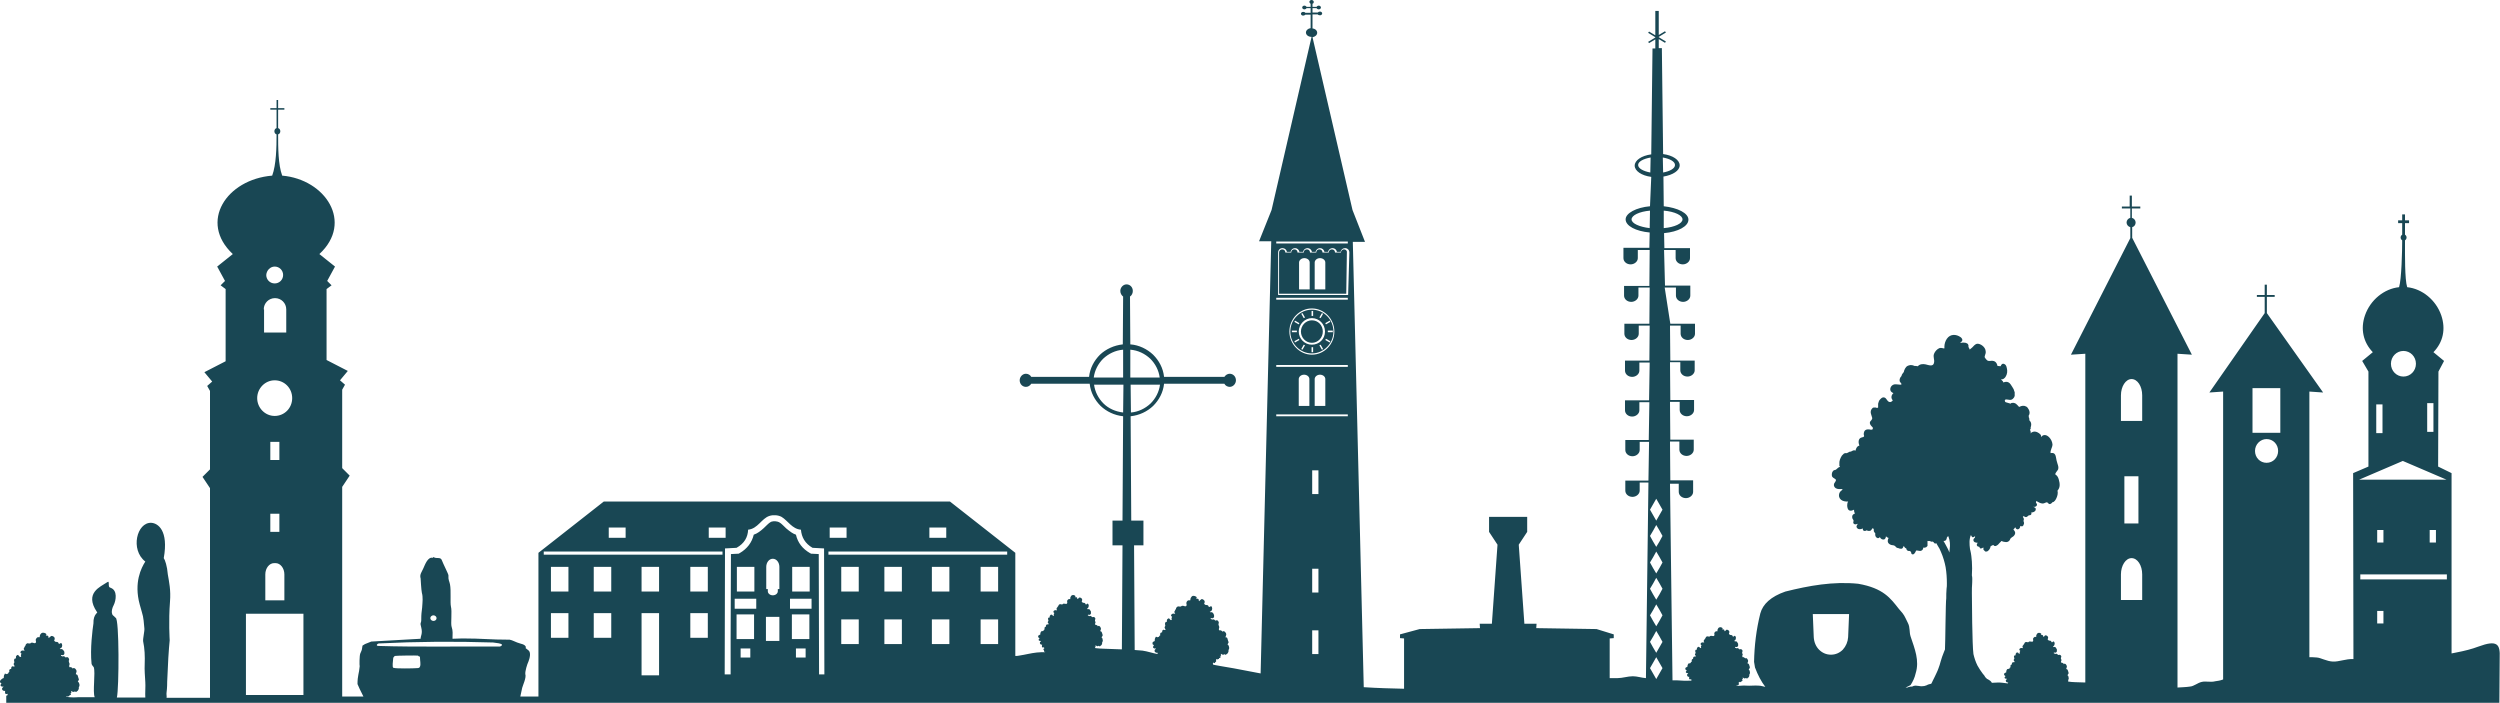 <?xml version="1.0" encoding="UTF-8"?>
<svg id="Ebene_1" xmlns="http://www.w3.org/2000/svg" version="1.1" viewBox="0 0 800 225">
  <!-- Generator: Adobe Illustrator 29.5.1, SVG Export Plug-In . SVG Version: 2.1.0 Build 141)  -->
  <defs>
    <style>
      .st0 {
        fill: #194754;
      }
    </style>
  </defs>
  <path class="st0" d="M426.7,106.1c0-3.9-3.1-7-6.9-7s-6.9,3.2-6.9,7,3.1,7,6.9,7,6.9-3.2,6.9-7ZM423,111.9l-.8-1.4.4-.2.8,1.4-.4.2ZM426.5,106.3h-1.6v-.5h1.6v.5ZM425.5,102.6l.2.4-1.4.8-.2-.4,1.4-.8ZM424.3,108.4l1.4.8-.2.4-1.4-.8.2-.4ZM419.8,110.3c-2.3,0-4.2-1.9-4.2-4.2s1.9-4.3,4.2-4.3,4.2,1.9,4.2,4.3-1.9,4.2-4.2,4.2ZM423,100.2l.4.2-.8,1.4-.4-.2.8-1.4ZM419.7,99.5h.5v1.6h-.5v-1.6ZM416.8,100.2l.8,1.4-.4.2-.8-1.4.4-.2ZM414.4,102.6l1.4.8-.2.4-1.4-.8.2-.4ZM413.4,105.8h1.6v.5h-1.6v-.5ZM414.4,109.6l-.2-.4,1.4-.8.2.4-1.4.8ZM416.8,111.9l-.4-.2.8-1.4.4.2-.8,1.4ZM419.7,111.1h.5v1.6h-.5v-1.6Z"/>
  <path class="st0" d="M419.8,102.5c-1.9,0-3.5,1.6-3.5,3.6s1.6,3.6,3.5,3.6,3.5-1.6,3.5-3.6-1.5-3.6-3.5-3.6Z"/>
  <path class="st0" d="M430.1,79.8c-.5,0-1,.4-1,1h-1.9c0-.6-.4-1-1-1-.5,0-1,.4-1,1h-2c0-.6-.4-1-1-1s-1,.4-1,1h-2c0-.6-.4-1-1-1s-1,.4-1,1h-2c0-.6-.4-1-1-1s-1,.4-1,1h-1.9c0-.6-.4-1-1-1-.5,0-1,.4-1,1h0v13.2h21.5l.2-13.2c.1-.6-.4-1-.9-1ZM419,92.6h-3.3v-8.6c0-.7.7-1.4,1.7-1.4.9,0,1.7.6,1.7,1.4v8.6h-.1ZM424,92.6h-3.3v-8.6c0-.7.7-1.4,1.7-1.4.9,0,1.7.6,1.7,1.4v8.6h-.1Z"/>
  <path class="st0" d="M798.8,206.2c-1-.6-2.7-.4-5.7.7-2.1.8-4.5,1.4-7.1,1.9-.5.1-1,.2-1.5.3v-57.7l-4.3-2.1.1-30.4,1.8-3.4-3.4-2.8c3.1-3.2,4-7.4,2.5-11.8-1.7-4.9-6.1-8.5-10.9-9-.8-2.4-.7-10.7-.7-14.2v-.8c.3-.2.5-.5.5-.9s-.2-.7-.5-.9v-3.7h1.3v-.9h-1.3v-1.9h-.9v1.9h-1.3v.9h1.3v3.7c-.3.2-.5.5-.5.9s.2.7.5.9c0,3.3-.2,12.5-1,15-4.8.5-9.2,4.1-10.9,9-1.5,4.3-.6,8.6,2.5,11.8l-3.4,2.8,2,3.4v30.4l-4.9,2.1.1,59.5h0c-2.5-.1-4.6.9-6.6.8-2-.1-3.8-1.2-5.1-1.3-1-.1-1.8-.1-2.4-.1v-85l4.4.3-18-25.4v-5.2h2.5v-.6h-2.5v-3.3h-.7v3.3h-2.5v.6h2.5v5.2l-17.7,25.4,4.4-.3v92.1q-.1,0-.2.1c-.8.3-1.6.4-2.3.5-1.5.4-3-.1-4.3.2-1.4.3-2.5,1.4-3.8,1.5-1.3.2-2.5.2-3.8.3h-.2v-106.8l4.6.3-19.1-37.4v-3.4c.7-.2,1.1-.8,1.1-1.5s-.5-1.3-1.2-1.5v-3h2.7v-.6h-2.7v-3.5h-.7v3.5h-2.5v.6h2.7v3c-.7.2-1.2.8-1.2,1.5s.5,1.3,1.2,1.5v3.5l-19,37.3,4.6-.3v105.2c-1,0-2.1-.1-3.1-.1-.8,0-1.6-.1-2.4-.2,0-.2.1-.3,0-.5.3-.3.2-.7.1-1.1-.1-.2-.1-.3-.3-.4h0c0-.1.2-.4.3-.5.1-.2,0-.4,0-.5-.1-.2-.1-.4-.2-.6-.1-.3-.3-.4-.5-.4,0-.3.2-.5.2-.8s-.2-.5-.3-.7c-.3-.3-.6-.3-.7,0h0v-.2c-.2-.2-.5-.4-.8-.3h0c0-.1,0-.3-.1-.4q.1-.1.1-.2h0c.1-.2.1-.4,0-.5,0-.1-.1-.1-.1-.1v-.5l.1-.1c.1-.2-.1-.6-.3-.7-.2-.1-.4-.1-.7,0h0c-.1-.1-.2-.2-.3-.3s-.4-.2-.5,0c0,0-.1-.1-.2-.1s-.2-.1-.3-.1l-.1-.1v-.1l.1-.1c.3,0,.6.2.8-.2,0,0,0-.1.1-.1h0v-.1h0v-.1h0v-.1h0v-.1h0v-.1h0v-.1h0v-.1h0c-.1-.2-.2-.3-.3-.5s-.3-.3-.5-.3q-.1,0-.2.1s0-.1-.1-.1c0-.1-.1-.1-.2-.2.1,0,.2,0,.3-.1.2-.2.3-.5.3-.8,0-.2-.1-.5-.3-.6s-.3,0-.4.2h-.3c-.1-.4-.3-.5-.7-.5-.2,0-.3-.1-.5-.3-.1-.1,0-.1,0-.3.1-.1.1-.3.1-.4,0-.4-.5-.7-.8-.7-.2,0-.4.2-.5.4q-.1.1-.2.1h0c0-.1-.1-.2-.1-.2,0-.2,0-.3-.3-.4h-.5c.1,0,.1-.1.2-.1.1-.2,0-.3-.1-.4-.4-.3-1-.3-1.3.2-.1.2-.3.5-.2.8,0,.2,0,.1-.2.1h-.3c-.2.1-.4.3-.5.5-.1.3.1.5,0,.8-.1.4-.5.2-.8.2-.3-.1-.6,0-.7.2h-.4c-.2-.1-.4-.1-.6,0-.2.1-.3.4-.4.6l-.1.1c-.1.1-.1.2-.2.3-.1.1-.2.2-.2.3v.3c.1.1.3.3,0,.3-.2,0-.4-.1-.6,0-.4.1-.6.6-.2.8,0,0,.1,0,.1.1-.2.2-.3.5-.1.7-.1.1-.2.2-.3.2-.2-.1-.2-.4-.5-.4-.2-.1-.4.1-.5.3-.1.1-.1.2-.1.3v.1h0v.1h0v.1h-.3l-.1.1c-.1.1-.2.3-.1.5,0,.1.1.3.1.4,0,.2-.2.3-.2.4-.1.2.1.4.2.5.1.1.1.2,0,.3h-.4c-.1,0-.3.1-.3.2s-.1.1-.1.2v.2c0,.2-.2.2-.2.2-.3.1-.3.5-.2.8-.1,0-.2.1-.3.2,0,.1-.1.2-.1.3h-.2c-.1,0-.3.2-.3.1h-.2c-.1.2-.3.5-.3.8v.1h0s0,.1.1.1h-.1c-.1,0-.2.2-.3.2h0q-.1,0-.2.1c-.2.1-.2.3-.2.5s.2.2.4.4c.1.1-.1.3-.2.4-.1.2,0,.3.1.4.2.1.4.1.6.1v.1c-.1.1-.2.2-.3.3-.1.2,0,.5.1.6.2.2.4.2.6.2h0c0,.1,0,.2-.1.3-1-.1-2-.3-3-.3-.7,0-1.4.1-2.1.1l-.1-.1v-.1c-.2-.3-.5-.5-.8-.7-.2-.1-.3-.2-.5-.3h-.1c-.1-.1-.2-.2-.3-.3s-.1-.1-.2-.2l-.1-.1c-.2-.4-.5-.8-.8-1.1-.6-.8-1.2-1.7-1.7-2.6-.6-1.2-1-2.4-1.3-3.7-.4-2.7-.5-17.6-.5-19.5,0-1.1,0-2.2.1-3.3,0-.8.1-1.6-.1-2.4.1-1.5.1-2.9,0-4.4-.1-1.2-.2-2.4-.5-3.6,0-.1-.1-.3-.1-.4-.2-1.6-.3-3.2.3-4.5.1.1.1.3.2.4.1.2.3.4.5.3.4,0,.6-.4.9-.7.1-.1.2-.1.3-.2h0c-.2.1-.4.2-.5.4-.1.1-.1.3-.1.5s-.2.3-.3.4c-.4.4-.2,1,.2,1.2.3.1.6.2,1,.2-.2.2-.4.4-.3.8.1.4.5.4.8.5.1.3.2.6.6.5.2-.1.4-.2.7-.3v.2h0v.5l.1.1.1.1.1.1.1.1.1.1.1.1h.4c.6-.1,1.2-.9,1.3-1.7.2-.1.4-.2.5-.3h0c.1,0,.2,0,.4-.1.2.3.4.4.8.3.5-.2.9-.6,1.2-1,.2-.2.4-.4.6-.6.3.2.6.2.8.3h.2c.4.1.8.1,1.1-.1.3-.1.6-.5.7-.9l.2-.2c.1,0,.1-.1.2-.2.7-.3,1.5-1.2,1-2-.1-.2-.2-.3-.3-.4l-.1-.2c.2-.1.4-.4.5-.6.1-.2.2.2.3.3.1.2.3.2.5.3.5,0,.9-.5.9-1.1h0c.1,0,.2.1.3.1h.4l.1-.1.1-.1.1-.1h0v-.1c.3-.4.2-.9,0-1.3.1-.2.1-.3.1-.4.1-.2,0-.4-.1-.6,0,0-.1-.2-.2-.3.1,0,.2-.1.2-.2.1-.2,0-.1.2,0,.1.1.2.2.3.2.2.1.5.1.7-.1.2-.1.3-.2.5-.4.2,0,.4,0,.6-.1.3-.2.3-.5.2-.8.6,0,1.3-.3,1.4-.8.2-.5-.1-.7-.5-.9l-.3-.2c.1,0,.2.1.3.1.2,0,.3,0,.5-.1.4-.2.6-.6.3-1-.3-.3-.2-.4-.1-.7v-.1c.6.3,1.1.7,1.8.8.4.1.9-.1,1.3-.3.5-.2.5.1.9.4.4.3.9-.1,1.2-.5.6,0,1.1-.9,1.3-1.4.3-.7.5-1.5.3-2.3.9-1,.8-2.2.4-3.6-.2-.7-.5-1.2-1-1.5l-.1-.1h0v-.1h0c0-.4.8-1.2.9-1.5.2-.6,0-1.2-.2-1.8-.2-.7-.4-1.3-.5-2.1-.2-1.2-.8-1.5-1.7-1.3-.2-.9.6-1.8.6-2.8-.1-.9-.5-1.7-1.1-2.3-.9-.9-1.9-.9-2.5-.1l-.1-.1c.1-.2,0-.5-.1-.6-.6-.7-1.6-1.2-2.5-.9l-.2.1h-.1l-.1.1-.1.1-.1.1-.1.1h0c.1-.4,0-.8-.2-1.2.2-.2.3-.4.2-.7h0c.2-.6.3-1.2,0-1.8-.1-.2-.3-.3-.4-.5,0-.3,0-.7-.2-1v-.6c.1-.1.2-.2.2-.4.3-.8-.4-2.1-1-2.4-.7-.4-1.5-.3-2.2.1h-.1l-.1-.1c-.3-.3-.6-.7-.9-.9-.4-.3-1.3-.5-1.8,0-.2-.1-.3-.2-.5-.2-.3-.1-.7-.2-1-.3,0,0-.1-.1-.2-.2,0-.1,0-.2-.1-.3.1-.1.2-.3.3-.4,1,0,1.8.6,2.6-.5.1-.1.1-.2.2-.3v-.1l.1-.2v-1.1h0c0-.1,0-.2-.1-.3v-.1l-.1-.2v-.1l-.1-.2v-.1h0c-.3-.6-.7-1.1-1-1.6-.4-.6-1-.9-1.6-.8-.2,0-.5.1-.7.2-.1-.1-.1-.3-.2-.4-.2-.2-.4-.4-.6-.6.3,0,.7,0,1-.3.7-.5,1.1-1.7,1-2.6-.1-.7-.2-1.7-.9-2-.6-.3-1,.1-1.2.7-.3,0-.7-.1-1-.1-.3-1.4-1.1-1.8-2.4-1.6-.8.1-1.1-.3-1.6-1-.2-.3-.1-.4,0-.8.2-.5.3-.9.2-1.4-.1-1.3-1.7-2.4-2.7-2.3-.7.1-1.2.8-1.6,1.2-.2.2-.4.3-.6.5q-.1.1-.2.2v-.1c-.1-.3-.3-.5-.4-.8.1-.6-.1-1.1-.9-1.3-.5-.1-1-.1-1.5,0h-.3c.2-.1.4-.3.6-.5.4-.5-.1-1.1-.4-1.3-1.4-1-3.3-1.1-4.4.5-.5.7-.8,1.7-.8,2.6.1.7-.1.5-.6.4-.3-.1-.7-.1-1,0-.7.3-1.4,1-1.7,1.8-.4,1,.2,1.8,0,2.8-.2,1.5-1.8.8-2.7.6-.9-.2-1.9-.1-2.5.6-.4-.1-.8-.1-1.1-.1l-.2-.1c-.7-.3-1.4-.2-2,.1-.6.3-1.1,1.3-1.2,2l-.2.2c-.3.4-.5.7-.5,1-.3.3-.5.6-.6,1,0,.3-.1.6.1.9.2.3.9.9.1.9-.6,0-1.3-.2-1.9-.1-1.2.2-1.9,1.9-.7,2.6.1.1.3.1.4.2-.7.6-.9,1.6-.2,2.3-.3.4-.7.7-1.2.5-.7-.3-.8-1.2-1.5-1.4-.7-.2-1.2.4-1.6.9-.2.3-.3.8-.4,1.1v.2h0v.5h0v.5h0l-.1.1h-.4c-.1,0-.2,0-.2-.1h-.8l-.1.1h-.1l-.2.2c-.4.4-.6,1-.4,1.7.1.4.3.9.4,1.3.1.6-.5.9-.7,1.3-.2.7.3,1.2.7,1.6.3.2.3.6,0,.9h-.5c-.3-.1-.6-.1-.9-.1-.4,0-.9.2-1.1.6-.1.3-.2.5-.2.8,0,.2,0,.4.1.6.1.5-.5.5-.8.6-1.1.3-1.1,1.6-.7,2.6-.4.1-.7.3-.9.7-.2.3-.3.6-.3.9-.2-.1-.4-.1-.6-.1-.3,0-1,.6-1.2.4l-1,.5h-.6l-.2.1h-.1l-.1.1-.1.1-.1.1-.1.1h0l-.1.1-.1.1h0l-.1.1c-.5.8-.9,1.7-.8,2.7v.2h0v.2h0v.2h0c.1.1.2.2.2.3-.1,0-.2.1-.3.1-.3.1-.6.5-.9.7h0l-.1.1c-.2.1-.5.1-.7.2-.5.4-.7,1-.6,1.7.1.7.8.8,1.2,1.2.4.3-.4,1.1-.5,1.4-.2.6.1,1.1.5,1.4.6.4,1.4.3,2.1.3l.1.2c-.4.3-.8.6-1,1.1-.3.8-.1,1.6.5,2.1s1.4.6,2.1.6h.2c-.2.3-.3.7-.3,1.2,0,.7.2,1.6.9,1.7.4.1.9-.1,1.3-.3v.3c0,.4.1.6.3.9-.5.2-.9.5-.9,1,0,.3,0,.6.2.8.2.4.3.4.2.8-.2.6.2.9.7.9.2,0,.4-.1.5-.2h0l.1.1v.1c-.3.4-.5.8-.1,1.2.4.5,1.2.4,1.8.1,0,.4,0,.7.5.8.2,0,.5,0,.7-.2.2.1.5.2.7.2.3,0,.6,0,.8-.3.1-.1.2-.3.3-.4.1-.2,0-.3.2-.1.1.1.2.1.3.1v.4c0,.2,0,.5.2.7,0,.1.2.2.3.4-.1.5,0,1.1.5,1.4h.1l.1.1h.3l.2-.1c.1-.1.2-.2.3-.2h0c.2.6.9.9,1.4.7.2-.1.3-.3.4-.5.1-.1,0-.6.2-.4.2.2.5.4.7.4v.2c-.1.2-.2.3-.2.6-.2,1.1,1,1.6,1.8,1.6.1,0,.2.1.3.1.1.1.2.1.3.2.2.4.7.6,1,.6h0c.3.2.8.2,1,.2.4-.1.5-.5.7-.9.2.2.3.6.6.7l.2.1c0,.1.1.2.1.3v.1h0l.1.1c.1.1.3.3.4.3h.3c.3,0,.4.1.6.3.2.4,0,.7.5.8s.9-.6,1.1-1.1c.1-.2.3-.2.6-.1.2,0,.5.1.7.1.4,0,.7-.2.9-.5.1-.2.1-.4.2-.6.2.1.4.1.6,0,.1,0,.2-.1.3-.1l.1-.1.1-.1.1-.1.1-.1v-1.4h0v-.2c.3,0,.5.1.8,0h0c.1.1.2.2.3.2.2.1.4,0,.6,0,.2.1.3.3.4.4.2.3.5.3.7.1.1.2.3.5.4.7.5.8.9,1.5,1.1,2.1.7,1.6,1.2,3.3,1.5,4.9.3,1.8.4,3.6.4,5.2,0,.6,0,1.2-.1,1.7-.1,1-.1,2.1-.1,3.1-.2.6-.3,15.1-.4,15.9v.4c-.1.3-.3.7-.4,1-.4.9-.7,1.9-1,2.9-.2.7-.4,1.5-.7,2.2-.3.9-.8,1.8-1.2,2.7-.2.4-.4.8-.6,1.2-.2.4-.3.7-.5,1-.5.1-1,.2-1.5.5-.5.2-.9.3-1.5.3-.3,0-.7,0-1-.1h-.1c-.3,0-.6-.1-.9-.1-.4,0-.8.1-1.1.3-.3,0-.6,0-.9.1-.2,0-.4.1-.6.2h-.6c.5-.2,1.1-.5,1.6-.8.7-1.1,1.3-2.3,1.6-3.7,1.3-4.1-.3-7.9-1.6-11.8-.5-1.5-.1-2.9-.9-4.4-.5-.9-.9-2.1-1.7-3.1-.4-.5-.8-.9-1.2-1.4-2.6-3.3-4.9-6.6-13-8-8-.8-15.7.6-23.3,2.5-4.6,1.6-7.2,4-8,7-1.3,5.2-1.9,10.3-2,15.5.1.6.2,1.2.3,1.8.9,2.4,2,4.5,3.3,6.2-.7-.1-1.3-.4-2.2-.4-1.1-.1-2.8.1-3.9,0-1-.1-2,.1-3,.1h0l-.1-.1h0c.1,0,.1-.1.1-.2s.1,0,.1.1l.1.1c.1,0,.3-.2.3-.3h.1c.1-.1.1-.3,0-.4v-.4s.1,0,.1-.1,0,0,.1,0l.1.1h.2l.1-.1h.2c.1-.1.1-.2,0-.2.2,0,.4-.1.4-.3,0-.1,0-.2-.1-.3l-.1-.1h.2c.1-.1.2-.2.1-.3q-.1-.1,0-.2h0c.2.1.3.2.5.3.1,0,.3,0,.4-.1.2-.1.2,0,.3.1s.3,0,.4-.2c.2,0,.3-.3.4-.4.1-.2.1-.5.1-.7.3-.3.2-.7.1-1.1-.1-.2-.1-.3-.3-.4h0c0-.1.2-.4.3-.5.1-.2,0-.4,0-.5-.1-.2-.1-.4-.2-.6-.1-.3-.3-.4-.5-.4,0-.3.2-.5.2-.8s-.2-.5-.3-.7c-.3-.3-.6-.3-.7,0h0v-.2c-.2-.2-.5-.4-.8-.3h0c0-.1,0-.3-.1-.4q.1-.1.1-.2h0c.1-.2.1-.4,0-.5,0-.1-.1-.1-.1-.1v-.5l.1-.1c.1-.2-.1-.6-.3-.7-.2-.1-.4-.1-.7,0h0c-.1-.1-.2-.2-.3-.3s-.4-.2-.5,0c0,0-.1-.1-.2-.1s-.2-.1-.3-.1l-.1-.1v-.1l.1-.1c.3,0,.6.2.8-.2,0,0,0-.1.1-.1h0v-.1h0v-.1h0v-.1h0v-.1h0v-.1h0v-.1h0v-.1h0c-.1-.2-.2-.3-.3-.5s-.3-.3-.5-.3q-.1,0-.2.1s0-.1-.1-.1c0-.1-.1-.1-.2-.2.1,0,.2,0,.3-.1.2-.2.3-.5.3-.8,0-.2-.1-.5-.3-.6s-.3,0-.4.2h-.3c-.1-.4-.3-.5-.7-.5-.2,0-.3-.1-.5-.3-.1-.1,0-.1,0-.3.1-.1.1-.3.1-.4,0-.4-.5-.7-.8-.7-.2,0-.4.2-.5.4q-.1.1-.2.1h0c0-.1-.1-.2-.1-.2,0-.2,0-.3-.3-.4h-.5c.1,0,.1-.1.2-.1.1-.2,0-.3-.1-.4-.4-.3-1-.3-1.3.2-.1.2-.3.5-.2.8,0,.2,0,.1-.2.1h-.3c-.2.1-.4.3-.5.5-.1.3.1.5,0,.8-.1.4-.5.2-.8.2-.3-.1-.6,0-.7.2h-.4c-.2-.1-.4-.1-.6,0-.2.1-.3.4-.4.6l-.1.1c-.1.1-.1.2-.2.3-.1.1-.2.2-.2.3v.3c.1.1.3.3,0,.3-.2,0-.4-.1-.6,0-.4.1-.6.6-.2.8,0,0,.1,0,.1.1-.2.2-.3.5-.1.7-.1.1-.2.2-.3.2-.2-.1-.2-.4-.5-.4-.2-.1-.4.1-.5.3-.1.1-.1.2-.1.3v.1h0v.1h0v.1h-.3l-.1.1c-.1.1-.2.3-.1.5,0,.1.1.3.1.4,0,.2-.2.3-.2.4-.1.2.1.4.2.5.1.1.1.2,0,.3h-.4c-.1,0-.3.1-.3.2s-.1.1-.1.2v.2c0,.2-.2.2-.2.2-.3.1-.3.5-.2.8-.1,0-.2.1-.3.2-.1.1-.1.2-.1.3h-.2c-.1,0-.3.2-.3.1h-.2c-.1.2-.3.5-.3.8v.1h0s0,.1.1.1h-.1c-.1,0-.2.2-.3.2h0q-.1,0-.2.1c-.2.1-.2.3-.2.5s.2.2.4.4c.1.1-.1.3-.2.4-.1.2,0,.3.1.4.2.1.4.1.6.1v.1c-.1.1-.2.2-.3.3-.1.2,0,.5.1.6.2.2.4.2.6.2h0c0,.1-.1.2-.1.3,0,.2,0,.5.3.5.1,0,.3,0,.4-.1v.1c0,.1,0,.2.1.3,0,0-.1,0-.1.1-1,0-2,.1-2.9,0-1.1-.1-2.1-.1-3.1-.1l-.8-62.9h2.8v2.6c0,1.1,1,2,2.3,2,1.2,0,2.3-.9,2.3-2v-3.7h-7.3l-.1-12.4h3v2.6c0,1.1,1,2,2.3,2,1.2,0,2.3-.9,2.3-2v-3.2h-7.5l-.1-12.1h3.1v2.6c0,1.1,1,2,2.3,2,1.2,0,2.3-.9,2.3-2v-3.2h-7.6l-.1-12.1h3.3v2.6c0,1.1,1,2,2.3,2,1.2,0,2.3-.9,2.3-2v-3.1h-7.8l-.1-11.2h3.4v2.6c0,1.1,1,2,2.3,2,1.2,0,2.3-.9,2.3-2v-3.2h-7.9l-1.8-11.6h3.6v2.6c0,1.1,1,2,2.3,2,1.2,0,2.3-.9,2.3-2v-3.2h-8.1l-.3-11.4h3.7v2.6c0,1.1,1,2,2.3,2,1.2,0,2.3-.9,2.3-2v-3.2h-8.2l-.1-4.8c4.5-.4,7.8-2.2,7.8-4.3s-3.4-3.8-7.9-4.3l-.1-9.5c3-.5,5.2-1.9,5.2-3.6s-2.2-3.2-5.3-3.6l-.4-33.6v-.3h-1v-2.9l2,1.2.3-.4-2.3-1.4v-.1l2.3-1.4-.3-.4-2,1.2V3.5h-1.1v7.8l-2-1.2-.3.4,2.3,1.4v.1l-2.3,1.4.3.4,2-1.2v2.9h-.9l-.4,33.9c-3.1.4-5.3,1.9-5.3,3.6s2.2,3.2,5.3,3.6l-.4,9.4c-4.4.4-7.8,2.2-7.8,4.2,0,2.1,3.3,3.8,7.7,4.2l-.1,4.9h-8.3v3.3c0,1.1,1,2,2.3,2,1.2,0,2.3-.9,2.3-2v-2.6h3.8l-.1,11.5h-8.1v3.1c0,1.1,1,2,2.3,2,1.2,0,2.3-.9,2.3-2v-2.6h3.6l-.1,11.6h-8v3.2c0,1.1,1,2,2.3,2,1.2,0,2.3-.9,2.3-2v-2.6h3.5l-.1,11.2h-7.8v3.2c0,1.1,1,2,2.3,2,1.2,0,2.3-.9,2.3-2v-2.6h3.3l-.2,12.1h-7.7v3.2c0,1.1,1,2,2.3,2,1.2,0,2.3-.9,2.3-2v-2.6h3.2l-.2,12.1h-7.5v3.2c0,1.1,1,2,2.3,2,1.2,0,2.3-.9,2.3-2v-2.6h3l-.2,12.4h-7.4v3.2c0,1.1,1,2,2.3,2,1.2,0,2.3-.9,2.3-2v-2.6h2.8l-.8,62.6c-1.4-.1-2.8-.6-4.2-.6-1.6,0-3.3.6-4.9.6h-2.5v-12.7l1.3-.1v-1.2l-5.5-1.7-19.3-.3.1-1.4h-3.9l-1.8-25.3,2.7-4.1v-4.8h-12.2v4.8l2.7,4.1-1.8,25.3h-3.9l.1,1.4-19.3.3-6.3,1.7v1.2l1.3.1v16.1c-4.1-.1-8.4-.2-12.9-.5l-3.5-142.5h3.9l-4-10.2-12.8-55.3c.8-.1,1.5-.7,1.5-1.4s-.6-1.3-1.5-1.4v-4.5h1.7c.1.2.4.3.7.3.4,0,.7-.3.7-.6s-.3-.6-.7-.6c-.3,0-.5.1-.7.3h-1.7v-1.4h1.3c.1.2.4.4.7.4.4,0,.7-.3.7-.6s-.3-.6-.7-.6c-.3,0-.6.2-.7.4h-1.3v-1c.3-.1.4-.3.4-.6s-.3-.6-.7-.6-.7.3-.7.6c0,.2.2.5.4.6v1h-1.3c-.1-.2-.4-.4-.7-.4-.4,0-.7.3-.7.6s.3.6.7.6c.3,0,.6-.2.7-.4h1.3v1.5h-1.7c-.1-.2-.4-.3-.7-.3-.4,0-.7.3-.7.6s.3.6.7.6c.3,0,.5-.1.7-.3h1.7v4.3c-.8.1-1.5.7-1.5,1.4,0,.8.8,1.4,1.8,1.4l-12.8,55.4-4,10h3.9l-3.4,138.3c-2.1-.4-4.1-.8-6.3-1.2-2.9-.6-5.9-1-8.9-1.6v-.3c0-.1-.1-.1-.1-.1v-.1c.1,0,.1-.1.2-.2,0-.1.1.1.1.1q.1.1.2.1c.2,0,.3-.2.3-.4h.2c.1-.1.1-.3,0-.4q0-.1.1-.1v-.2s0-.1-.1-.1c0,0,.1,0,.1-.1s0,0,.1,0l.1.1h.2c.1,0,.1-.1.2-.1h.2c.1-.1.1-.2.1-.3.2,0,.4-.1.5-.3s0-.3-.2-.3l-.1-.1h.3c.1-.1.2-.2.1-.4q-.1-.1,0-.3h0c.2.1.4.3.6.3s.3,0,.5-.1.2,0,.3.1c.2.1.3,0,.4-.2.2,0,.4-.3.5-.5s.2-.5.1-.8c.3-.3.3-.8.1-1.3-.1-.2-.2-.4-.4-.5h0c0-.1.3-.4.3-.5.1-.2,0-.4-.1-.6-.1-.2-.1-.5-.2-.7-.1-.4-.3-.5-.6-.4-.1-.3.2-.6.2-1,0-.3-.2-.6-.4-.8-.3-.3-.7-.3-.9,0h0v-.2c-.2-.2-.6-.4-.9-.3h-.1c0-.1,0-.3-.1-.4.1-.1.1-.2.1-.3h0c.1-.2.1-.4,0-.6,0-.1-.1-.1-.1-.2s0-.2-.1-.4v-.2l.1-.1c.1-.3-.1-.7-.3-.9-.3-.2-.5-.1-.8,0h0c-.1-.1-.2-.2-.3-.3-.2-.1-.5-.2-.6,0-.1,0-.1-.1-.2-.1s-.2-.1-.3-.1l-.1-.1v-.1l.1-.1c.3,0,.6.2.9-.2,0,0,0-.1.1-.1h0v-.1h0v-.1h0v-.1h0v-.1h0v-.1h0v-.1h0v-.1h0c-.1-.2-.2-.4-.3-.6-.2-.2-.3-.3-.6-.3-.1,0-.2,0-.2.1q0-.1-.1-.1c-.1-.1-.1-.2-.2-.2.1,0,.2,0,.4-.1.3-.2.4-.6.4-.9,0-.2-.1-.6-.3-.7s-.3.1-.4.2h-.4c-.1-.5-.4-.6-.8-.6-.3,0-.4-.1-.6-.3-.1-.1-.1-.2,0-.3.1-.2.1-.3.1-.5,0-.4-.6-.8-.9-.8-.2,0-.4.3-.6.4q-.1.1-.2.2l-.1.1h0c0-.1-.1-.2-.1-.3,0-.2,0-.4-.3-.5h-.6c.1,0,.1-.1.2-.2.1-.2,0-.4-.2-.5-.5-.3-1.2-.4-1.5.2-.2.2-.3.6-.3.9q0,.2-.2.1h-.4c-.3.1-.5.3-.6.6-.2.4.1.6,0,1-.1.5-.6.3-.9.2s-.7-.1-.9.2h-.5c-.3-.1-.5-.1-.7.1-.2.1-.4.4-.4.7l-.1.1c-.1.1-.2.3-.2.4-.1.1-.2.2-.2.4,0,.1,0,.2.1.3s.3.3,0,.3c-.2,0-.4-.1-.7,0-.4.1-.7.7-.2.9l.1.1c-.2.2-.3.6-.1.8-.1.2-.2.3-.4.2-.2-.1-.3-.4-.5-.5s-.4.1-.6.3c-.1.1-.1.3-.1.4v.1h0v.2h0v.1h-.3l-.1.1c-.2.2-.2.4-.2.6s.1.3.1.5-.2.3-.2.5c-.1.2.1.4.2.6.1.1.1.2,0,.3h-.2c-.1,0-.2,0-.3-.1-.1,0-.3.1-.4.2,0,.1-.1.2-.1.3v.2c0,.2-.2.2-.3.2-.4.1-.4.6-.3.9-.1,0-.2.1-.3.2-.1.1-.1.2-.1.3h-.2c-.1,0-.3.2-.4.1l-.1-.1h-.4v.1c-.2.3-.3.6-.3,1v.1h0l.1.1h-.1c-.1.1-.2.2-.3.2h0c-.1,0-.2,0-.2.1-.2.1-.2.3-.2.6s.3.3.4.4c.1.1-.1.4-.2.5-.1.2,0,.4.2.5.2.2.5.1.7.1v.1c-.1.1-.3.2-.4.4-.1.3,0,.6.2.7.2.2.5.2.7.2h.1c-.1.1-.1.2-.1.4h0c-1.6-.3-3.3-.9-4.8-1.1-.8-.1-1.7-.1-2.5-.2l-.2-33.5h3v-7.9h-3.9l-.2-33.4c2.8-.3,5.3-1.5,7.2-3.3,1.9-1.9,3.2-4.3,3.5-7.1h19.3c.3.6,1,1,1.7,1,1.1,0,2-1,2-2.1,0-1.2-.9-2.1-2-2.1-.7,0-1.3.4-1.7,1h-19.3c-.3-2.8-1.6-5.2-3.5-7.1-1.9-1.8-4.5-3.1-7.3-3.3l-.1-15.3c.6-.4.9-1.1.9-1.8,0-1.2-.9-2.1-2-2.1s-2,1-2,2.1c0,.8.4,1.4.9,1.8l-.1,15.3c-2.8.3-5.4,1.5-7.3,3.3-1.9,1.9-3.2,4.3-3.5,7.1h-18.5c-.3-.6-1-1-1.7-1-1.1,0-2,1-2,2.1,0,1.2.9,2.1,2,2.1.7,0,1.3-.4,1.7-1h18.7c.3,2.8,1.6,5.2,3.5,7.1,1.9,1.8,4.4,3,7.2,3.3l-.2,33.4h-3.2v7.9h3.2l-.2,33.3c-1.8-.1-3.7-.1-5.5-.2-.9,0-2-.1-3-.2h0c0-.1,0-.2-.1-.3l-.1-.1h.2c.1-.1.2-.2.1-.3s-.1-.1,0-.2h0c.2.1.3.2.5.3.1,0,.3,0,.4-.1.2-.1.2,0,.3.1.1.1.3,0,.4-.2.2,0,.3-.3.4-.4.1-.2.1-.5.1-.7.3-.3.2-.7.1-1.1-.1-.2-.1-.3-.3-.4h0c0-.1.2-.4.3-.5.1-.2,0-.4,0-.5-.1-.2-.1-.4-.2-.6-.1-.3-.3-.4-.5-.4,0-.3.2-.5.2-.8s-.2-.5-.3-.7c-.3-.3-.6-.3-.7,0h0v-.2c-.2-.2-.5-.4-.8-.3h0c0-.1,0-.3-.1-.4q.1-.1.1-.2h0c.1-.2.1-.4,0-.5,0-.1-.1-.1-.1-.1v-.5l.1-.1c.1-.2-.1-.6-.3-.7s-.4-.1-.7,0h0c-.1-.1-.2-.2-.3-.3-.1-.1-.4-.2-.5,0,0,0-.1-.1-.2-.1s-.2-.1-.3-.1l-.1-.1v-.1l.1-.1c.3,0,.6.2.8-.2,0,0,0-.1.1-.1h0v-.1h0v-.1h0v-.1h0v-.1h0v-.1h0v-.1h0v-.1h0c-.1-.2-.2-.3-.3-.5-.1-.2-.3-.3-.5-.3q-.1,0-.2.1s0-.1-.1-.1c0-.1-.1-.1-.2-.2.1,0,.2,0,.3-.1.2-.2.3-.5.3-.8,0-.2-.1-.5-.3-.6-.2-.1-.3,0-.4.2h-.3c-.1-.4-.3-.5-.7-.5-.2,0-.3-.1-.5-.3-.1-.1,0-.1,0-.3.1-.1.1-.3.1-.4,0-.4-.5-.7-.8-.7-.2,0-.4.2-.5.4q-.1.1-.2.1h0c0-.1-.1-.2-.1-.2,0-.2,0-.3-.3-.4h-.5c.1,0,.1-.1.2-.1.1-.2,0-.3-.1-.4-.4-.3-1-.3-1.3.2-.1.2-.3.5-.2.8,0,.2,0,.1-.2.1h-.3c-.2.1-.4.3-.5.5-.1.3.1.5,0,.8-.1.4-.5.2-.8.2-.3-.1-.6,0-.7.2h-.4c-.2-.1-.4-.1-.6,0s-.3.4-.4.6l-.1.1c-.1.1-.1.2-.2.3s-.2.2-.2.3v.3c.1.1.3.3,0,.3-.2,0-.4-.1-.6,0-.4.1-.6.6-.2.8,0,0,.1,0,.1.1-.2.2-.3.5-.1.7-.1.1-.2.2-.3.2-.2-.1-.2-.4-.5-.4-.2-.1-.4.1-.5.3-.1.1-.1.2-.1.3v.1h0v.1h0v.1h-.3l-.1.1c-.1.1-.2.3-.1.5,0,.1.1.3.1.4,0,.2-.2.3-.2.4-.1.2.1.4.2.5s.1.2,0,.3h-.4c-.1,0-.3.1-.3.2s-.1.1-.1.2v.2c0,.2-.2.2-.2.2-.3.1-.3.5-.2.8-.1,0-.2.1-.3.2,0,.1-.1.2-.1.3h-.2c-.1,0-.3.2-.3.1h-.2c-.1.2-.3.5-.3.8v.1h0s0,.1.1.1h-.1c-.1,0-.2.2-.3.2h0q-.1,0-.2.1c-.2.1-.2.3-.2.5s.2.2.4.4c.1.1-.1.3-.2.4-.1.2,0,.3.1.4.2.1.4.1.6.1v.1c-.1.1-.2.2-.3.3-.1.2,0,.5.1.6.2.2.4.2.6.2h0c0,.1-.1.2-.1.4s0,.5.3.5c.1,0,.3,0,.4-.1v.1c0,.1,0,.2.1.3-.1,0-.3.1-.3.3,0,.1,0,.2.1.2q.1.1.1.3c-.1.2.1.3.2.3s.1,0,.2-.1h0q-.1.1-.1.2c-.8,0-1.7,0-2.6.1-1.9.2-3.7.7-5.7,1-.4.1-.8.1-1.2.1v-33l-20.9-16.4h-110.8l-20.9,16.4v46h-5.8c.2-.9.5-2.2.6-2.8.2-.8,1.4-3.3,1-4.4-.1-.9.6-3.2,1-4,.4-1,.9-2.9,0-3.6-.1-.1-.8-.6-.9-.7.3-.6-.4-1.2-1.8-1.5-1.2-.3-2.5-1.1-3.3-1.2-6.4,0-8.7-.4-15.1-.4-.2,0-2.8.1-3.2.1,0-1.6.2-2.4-.3-3.9-.3-.9.2-4.9-.2-6.4-.3-1.3.1-5-.3-7.1-.2-1.1-.6-1.3-.5-2.9,0-.4-1.7-3.7-2.1-4.8-.4-1.2-1.7-.4-2.6-1h-.2l-.1.2c-1.6-.4-2.5,2.2-3,3.3-.5,1.2-1.3,2-.9,3.3,0,0,.2,3.8.4,4.6.4,1.4.2,3,.1,4.5v.1c-.2,1.9-.3,1.9-.3,4.1,0,1.1-.5.7,0,2.4.5,2-.2,2.6-.2,3.6l-15.8.9-2,.8-.8.5c-.3,1.6,0,.9-.7,2.5-.3.6-.3,4-.2,4.1-.2,2.4-.7,2.9-.7,5.7,0,.1,1.2,2.7,1.9,4h-6.8v-67.1l2.4-3.6-2.4-2.4v-25.1l.9-1.6-1.6-1.4,2.5-3-6.8-3.5v-22.7l1.6-1.2-1.4-1.4,2.5-4.6-5-4c11-10.2,1.9-23.9-11.9-25.1-1.3-3.5-1.3-9.1-1.3-13.2.4-.1.7-.5.7-1s-.3-.9-.7-1v-5.9h2v-.5h-2v-2.6h-.5v2.6h-2v.5h2v5.9c-.4.1-.7.5-.7,1s.3.9.7,1c0,4.1-.1,9.7-1.4,13.2-14.6,1.2-23.6,14.8-12.6,25.1l-5,4,2.5,4.6-1.4,1.4,1.6,1.2v23.1l-6.8,3.5,2.5,3-1.6,1.4.9,1.6v25.1l-2.4,2.4,2.4,3.6v67.1h-13.9c.1-.5-.1-1.1,0-1.7.2-1.5.2-3.1.2-3.5.2-5.5.5-10.3.8-13.2,0-.3-.4-6,.1-12.4.3-3.7-.3-6.3-.7-8.7-.2-2.6-.9-4.7-1.3-5.2,1.6-8.9-1.9-11.2-4-11.3-4.6-.2-6.8,8.6-1.9,12.4-1.3,2-3.7,6.7-1.8,13.7,1.2,4.4,1.1,3.2,1.5,7.7.1.8-.5,3.2-.4,4.1.5,2.3.6,4.8.5,7.4-.1,1.8.1,3.8.2,5.7.1,1.2-.1,3.6,0,4.9h-9.1c.7-2.8.8-25.4-.4-25.5-.9-1-1-.6-1.2-1.6-.1-.6.1-1.6.6-2.5.7-1.4,1.3-4.7-1-5.5-.5-.2-.4-.2-.5-.4s-.1-.8-.1-1.1c0-.7-.3-.4-.8-.1-1.7,1.2-7.1,3.2-3,9.3.6.3-1.2.5-1.1,3.7-.3,2-1.1,8.1-.6,12.9.1.5.5.8.7,1.1.6,1.7-.4,7.9.3,9.6h-5.3c-1,.1-2.2.1-3.7-.1h0s0-.1-.1-.1c0,0,.1,0,.1-.1s0,0,.1,0l.1.1h.2c.1,0,.1-.1.2-.1h.2c.1-.1.1-.2.1-.3.2,0,.4-.1.5-.3s0-.3-.2-.3l-.1-.1h.3c.1-.1.2-.2.1-.4q-.1-.1,0-.3h0c.2.1.4.3.6.3s.3,0,.5-.1.2,0,.3.1c.2.1.3,0,.4-.2.2,0,.4-.3.5-.5s.2-.5.1-.8c.3-.3.3-.8.1-1.3-.1-.2-.2-.4-.4-.5h0c0-.1.3-.4.3-.5.1-.2,0-.4-.1-.6-.1-.2-.1-.5-.2-.7-.1-.4-.3-.5-.6-.5-.1-.3.2-.6.2-1,0-.3-.2-.6-.4-.8-.3-.3-.7-.3-.9,0h0v-.2c-.2-.2-.6-.4-.9-.3h-.1c0-.1,0-.3-.1-.4.1-.1.1-.2.1-.3h0c.1-.2.1-.4,0-.6,0-.1-.1-.1-.1-.2s0-.2-.1-.4v-.2l.1-.1c.1-.3-.1-.7-.3-.9-.3-.2-.5-.1-.8,0h0c-.1-.1-.2-.2-.3-.3-.2-.1-.5-.2-.6,0-.1,0-.1-.1-.2-.1s-.2-.1-.3-.1l-.1-.1v-.1l.1-.1c.3,0,.7.2.9-.2,0,0,0-.1.1-.1h0v-.1h0v-.1h0v-.1h0v-.1h0v-.1h0v-.1h0v-.1h0c-.1-.2-.2-.4-.4-.6-.2-.2-.3-.3-.6-.3-.1,0-.2,0-.2.1q0-.1-.1-.1c-.1-.1-.1-.2-.2-.2.1,0,.2,0,.4-.1.3-.2.4-.6.4-.9,0-.2-.1-.6-.3-.7-.2-.1-.4.1-.4.2h-.4c-.1-.5-.4-.6-.8-.6-.3,0-.4-.1-.6-.3-.1-.1-.1-.2,0-.3.1-.2.1-.3.1-.5,0-.5-.6-.8-1-.8-.2,0-.4.3-.6.4q-.1.1-.2.2l-.1.1h0c0-.1-.1-.2-.1-.3,0-.2,0-.4-.3-.5h-.6c.1,0,.1-.1.2-.2.1-.2,0-.4-.2-.5-.5-.3-1.2-.4-1.6.2-.2.2-.3.6-.3.9q0,.2-.2.1h-.4c-.3.1-.5.4-.6.6-.2.4.1.6,0,1-.1.5-.6.3-.9.2-.3-.1-.7-.1-.9.2h-.5c-.3-.1-.5-.1-.7.1-.2.1-.4.5-.4.7l-.1.1c-.1.1-.2.3-.2.4-.1.1-.2.2-.2.4,0,.1,0,.2.1.3s.3.3,0,.3c-.2,0-.5-.1-.7,0-.4.1-.7.7-.2.9l.1.1c-.2.2-.3.6-.1.8-.1.2-.2.3-.4.2-.4-.2-.4-.5-.6-.6-.2-.1-.4.1-.6.3-.1.1-.1.3-.1.4v.1h0v.2h0v.1h-.3l-.1.1c-.2.2-.2.4-.2.6s.1.3.1.5-.2.3-.2.5c-.1.2.1.4.2.6.1.1.1.2,0,.3h-.2c-.1,0-.2,0-.3-.1-.1,0-.3.1-.4.2,0,.1-.1.2-.1.3v.2c0,.2-.2.2-.3.2-.4.1-.4.6-.3.9-.1,0-.2.1-.3.3-.1.1-.1.2-.1.3h-.2c-.1,0-.4.2-.4.1l-.1-.1h-.4v.1c-.2.3-.3.6-.3,1v.1h0l.1.1h-.1c-.1.1-.2.2-.3.2h0c-.1,0-.2,0-.2.1-.7.5-.7.7-.7,1s.3.3.4.4c.1.1-.1.4-.2.5-.1.2,0,.4.2.5.2.2.5.1.7.1v.1c-.1.1-.3.2-.4.4-.1.3,0,.6.2.7.2.2.5.2.7.2h.1c-.1.1-.1.2-.1.4s.1.6.3.6c.1,0,.3,0,.5-.1v.1c0,.1,0,.2.1.3-.1,0-.2.1-.3.2h-.2v2.3h797.8l.1-14.4c.1-2.2-.1-3.7-1.1-4.3ZM87.9,85.3c1.5,0,2.7,1.2,2.7,2.7s-1.2,2.7-2.7,2.7-2.7-1.2-2.7-2.7c.1-1.5,1.3-2.7,2.7-2.7ZM84.4,99c0-2,1.6-3.6,3.6-3.6s3.6,1.6,3.6,3.6v7.4h-7.1v-7.4h-.1ZM87.9,121.7c3.1,0,5.6,2.5,5.6,5.7s-2.5,5.7-5.6,5.7-5.6-2.6-5.6-5.7,2.5-5.7,5.6-5.7ZM89.4,164.4v5.8h-2.9v-5.8h2.9ZM86.5,147.2v-5.8h2.9v5.8h-2.9ZM87.7,180.2h.5c1.5,0,2.8,1.6,2.8,3.6v8.3h-6.1v-8.3c0-2,1.3-3.6,2.8-3.6ZM97.1,222.4h-18.4v-26h18.4v26ZM138.7,196.9c.5,0,1,.4,1,.9s-.4.9-1,.9c-.5,0-1-.4-1-.9s.5-.9,1-.9ZM134.4,213.3c-.1.4-.5.5-.9.5-1.2.1-6.8.2-7.6-.1-.5-.1-.1-2.4-.1-2.8,0-.7.3-.6.3-.8.1,0,.2-.2.3-.2.1-.1,7-.2,7.4-.1,0,.1.1.2.2.2.4.1.4.2.4.3v.2c0,.9.3,2.1,0,2.8ZM160,206.9c-13-.1-26.2.2-38.9-.2-.8,0-.6-.6.1-.8,12.2-.6,24.4-.7,36.6-.3,2.9.3,3.5.7,2.2,1.3ZM297.4,168.8h5.4v3.3h-5.4v-3.3ZM265.5,168.8h5.4v3.3h-5.4v-3.3ZM226.8,168.8h5.4v3.3h-5.4v-3.3ZM194.8,168.8h5.4v3.3h-5.4v-3.3ZM181.9,204.1h-5.6v-7.9h5.6v7.9ZM181.9,189.3h-5.6v-7.9h5.6v7.9ZM195.6,204.1h-5.6v-7.9h5.6v7.9ZM195.6,189.3h-5.6v-7.9h5.6v7.9ZM210.9,216.1h-5.6v-19.9h5.6v19.9ZM210.9,189.3h-5.6v-7.9h5.6v7.9ZM226.5,204.1h-5.6v-7.9h5.6v7.9ZM226.5,189.3h-5.6v-7.9h5.6v7.9ZM231.2,177.5h-57.2v-1h57.2v1ZM240.1,210.4h-3.1v-2.9h3.1v2.9ZM241.3,204.5h-5.6v-7.9h5.6v7.9ZM242,194.8h-6.9v-3.2h6.9v3.2ZM235.8,189.3v-7.9h5.6v7.9h-5.6ZM249.4,205.1h-4.3v-7.7h4.3v7.7ZM245.2,188.5v-7.1c0-1.4.9-2.6,2.1-2.6s2.1,1.2,2.1,2.6v7.1h-.5v.7c0,.7-.7,1.3-1.6,1.3s-1.6-.6-1.6-1.3v-.7h-.5ZM257.8,210.4h-3.1v-2.9h3.1v2.9ZM259,204.5h-5.6v-7.9h5.6v7.9ZM259.7,194.8h-6.9v-3.2h6.9v3.2ZM253.5,189.3v-7.9h5.6v7.9h-5.6ZM262.1,215.8l-.1-38.5c-.7,0-1.3-.1-2-.1h-.4l-.4-.2c-2.4-1.4-3.9-3.3-4.5-5.9-.5-.2-1-.4-1.4-.7-.6-.4-1.1-.8-1.7-1.3-.7-.6-1.5-1.6-2.3-2-.6-.3-1.7-.4-2.3-.2-.1,0-.2.1-.3.1-.8.4-1.6,1.4-2.3,2-1,.9-2,1.7-3.2,2.1-.6,2.5-2.1,4.5-4.5,5.9l-.4.2h-.4c-.7,0-1.3.1-2,.1l-.1,27.3v11.2h-1.9l.1-40.3c1.2-.1,2.5-.1,3.7-.2,2.5-1.4,3.6-3.4,3.7-5.8,3.1-.3,4.3-3.6,6.8-4.4,1.2-.4,2.8-.3,3.9.3,2,1.2,3.4,3.9,6.2,4.1.2,2.4,1.3,4.4,3.7,5.8,1.2.1,2.5.1,3.7.2l.1,40.3h-1.7ZM274.8,206.1h-5.6v-7.9h5.6v7.9ZM274.8,189.3h-5.6v-7.9h5.6v7.9ZM288.6,206.1h-5.6v-7.9h5.6v7.9ZM288.6,189.3h-5.6v-7.9h5.6v7.9ZM303.8,206.1h-5.6v-7.9h5.6v7.9ZM303.8,189.3h-5.6v-7.9h5.6v7.9ZM319.4,206.1h-5.6v-7.9h5.6v7.9ZM319.4,189.3h-5.6v-7.9h5.6v7.9ZM322.3,177.5h-57.2v-1h57.2v1ZM359.4,132c-2.5-.3-4.7-1.3-6.3-2.9-1.6-1.6-2.7-3.7-3-6h9.4l-.1,8.9ZM359.4,120.8h-9.4c.3-2.3,1.4-4.4,3-6,1.7-1.6,3.9-2.7,6.4-2.9v8.9ZM361.7,111.9c2.5.2,4.7,1.3,6.4,2.9,1.6,1.6,2.7,3.7,3,6h-9.4v-8.9ZM361.8,123.1h9.4c-.3,2.3-1.4,4.4-3,6-1.7,1.6-3.9,2.7-6.3,2.9l-.1-8.9ZM408.4,77.3h22.9v.6h-22.9v-.6ZM421.9,209.3h-2v-7.6h2v7.6ZM421.9,189.6h-2v-7.6h2v7.6ZM421.9,158.1h-2v-7.6h2v7.6ZM431.3,133.2h-22.9v-.6h22.9v.6ZM415.6,129.9v-8.6c0-.7.7-1.4,1.7-1.4.9,0,1.7.6,1.7,1.4v8.6h-3.4ZM420.7,129.9v-8.6c0-.7.7-1.4,1.7-1.4.9,0,1.7.6,1.7,1.4v8.6h-3.4ZM431.3,117.4h-22.9v-.6h22.9v.6ZM412.6,106.1c0-4.1,3.3-7.4,7.2-7.4s7.2,3.3,7.2,7.4-3.3,7.4-7.2,7.4-7.2-3.4-7.2-7.4ZM431.3,95.9h-22.9v-.6h22.9v.6ZM431.4,94.4h-22.4v-13.6h0c0-.8.6-1.4,1.4-1.4.7,0,1.3.5,1.4,1.2h1.2c.1-.7.7-1.2,1.4-1.2s1.3.5,1.4,1.2h1.2c.1-.7.7-1.2,1.4-1.2s1.3.5,1.4,1.2h1.2c.1-.7.7-1.2,1.4-1.2s1.3.5,1.4,1.2h1.2c.1-.7.7-1.2,1.4-1.2s1.3.5,1.4,1.2h1.2c.1-.7.7-1.2,1.4-1.2.8,0,1.4.6,1.4,1.4l-.4,13.6ZM524.2,52.8c0-1.1,1.7-2,4-2.4l-.1,4.8c-2.2-.4-3.9-1.3-3.9-2.4ZM530,159.6l2,3.5-2,3.5-2-3.5,2-3.5ZM522.1,70.2c0-1.3,2.5-2.5,5.9-2.8l-.1,5.6c-3.3-.4-5.8-1.5-5.8-2.8ZM530,217.3l-2-3.5,2-3.5,2,3.5-2,3.5ZM530,208.9c-.7-1.2-1.4-2.3-2-3.5.7-1.2,1.4-2.3,2-3.5.7,1.2,1.4,2.3,2,3.5-.6,1.1-1.3,2.3-2,3.5ZM530,200.4c-.7-1.2-1.4-2.3-2-3.5.7-1.2,1.4-2.3,2-3.5.7,1.2,1.4,2.3,2,3.5-.6,1.2-1.3,2.3-2,3.5ZM530,191.9c-.7-1.2-1.4-2.3-2-3.5.7-1.2,1.4-2.3,2-3.5.7,1.2,1.4,2.3,2,3.5-.6,1.2-1.3,2.4-2,3.5ZM530,183.5c-.7-1.2-1.4-2.3-2-3.5.7-1.2,1.4-2.3,2-3.5.7,1.2,1.4,2.3,2,3.5-.6,1.2-1.3,2.3-2,3.5ZM530,175c-.7-1.2-1.4-2.3-2-3.5.7-1.2,1.4-2.3,2-3.5.7,1.2,1.4,2.3,2,3.5-.6,1.2-1.3,2.4-2,3.5ZM532.1,50.4c2.3.4,3.9,1.3,3.9,2.4s-1.6,2-3.8,2.4l-.1-4.8ZM532.4,67.4c3.5.3,6,1.5,6,2.8s-2.5,2.5-6,2.8v-5.6ZM591.7,196.7l-.3,7.2c-.1,1.5-.7,2.9-1.7,4-1,1-2.3,1.6-3.8,1.6h0c-1.5,0-2.8-.6-3.8-1.6s-1.6-2.4-1.7-4l-.3-7.2v-.2h11.6v.2ZM623.9,175.7c0,.4-.1.7-.1,1.1-.3-.9-.8-1.7-1.2-2.5-.2-.3-.3-.6-.5-.9-.1-.1-.1-.2-.2-.3.2,0,.5,0,.6-.1.2-.1.4-.4.4-.6.1-.1.1-.3.1-.4.1-.2.3-.4.5-.4v.1c.5,1.3.6,2.7.4,4ZM685.5,192h-6.8v-8.2c0-2.8,1.5-5.2,3.4-5.2s3.4,2.3,3.4,5.2v8.2h0ZM679.8,167.5v-15.1h4.5v15.1h-4.5ZM685.5,134.7h-6.8v-8.2c0-2.8,1.5-5.2,3.4-5.2s3.4,2.3,3.4,5.2v8.2h0ZM725.3,148.1c-2.1,0-3.7-1.7-3.7-3.8s1.7-3.8,3.7-3.8c2.1,0,3.7,1.7,3.7,3.8s-1.6,3.8-3.7,3.8ZM729.7,138.5h-8.9v-14.3h8.9v14.3ZM776.7,129h2v9.2h-2v-9.2ZM769.1,112.3c2.2,0,4,1.8,4,4.1s-1.8,4.1-4,4.1-4-1.8-4-4.1,1.8-4.1,4-4.1ZM760.4,129.4h2v9.2h-2v-9.2ZM768.9,147.5l14,6h-28l14-6ZM779.5,169.6v4h-2v-4h2ZM762.7,169.6v4h-2v-4h2ZM762.7,199.5h-2v-4h2v4ZM783,185.4h-27.7v-1.6h27.7v1.6Z"/>
</svg>